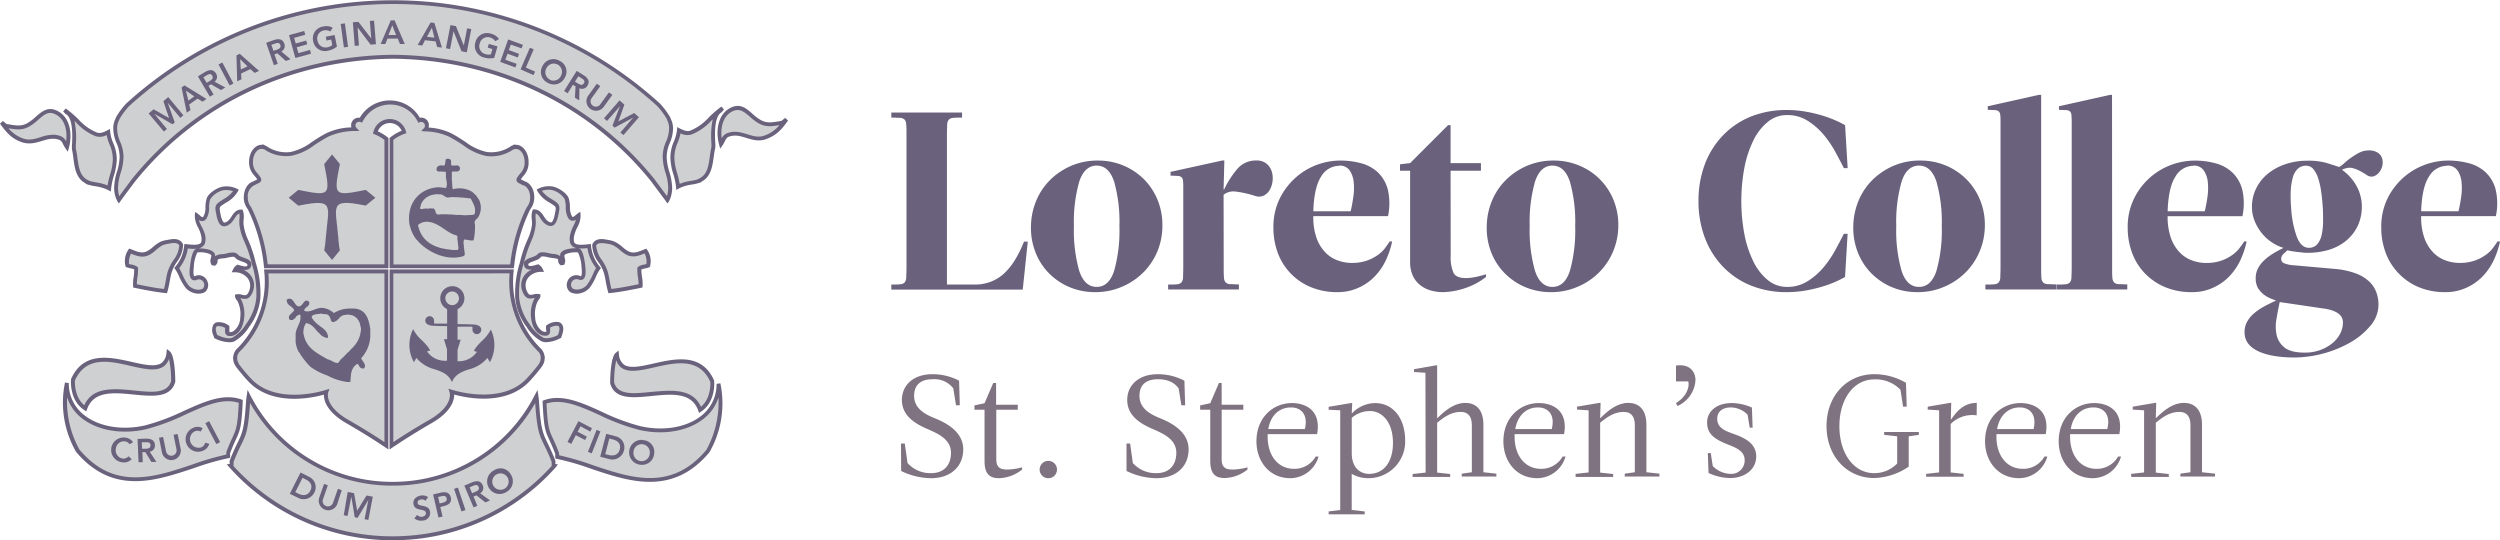 <svg xmlns="http://www.w3.org/2000/svg" viewBox="0 0 658.94 142.4"><defs><style>.cls-1{isolation:isolate;}.cls-2,.cls-6{fill:#6a627c;}.cls-3{fill:#4b384c;opacity:0.7;}.cls-4{fill:#cfd0d2;}.cls-4,.cls-6{fill-rule:evenodd;}.cls-5{mix-blend-mode:multiply;}</style></defs><title>Loreto Logo</title><g class="cls-1"><g id="Layer_2" data-name="Layer 2"><g id="Layer_1-2" data-name="Layer 1"><path class="cls-2" d="M253.58,29.66V31c-1,0-1.79,0-2.33.07a1.71,1.71,0,0,0-1.16.47,2.11,2.11,0,0,0-.44,1.29c0,.61-.06,1.44-.06,2.5V75h7.33a11.43,11.43,0,0,0,4.46-.84,11,11,0,0,0,3.53-2.33,17.36,17.36,0,0,0,2.76-3.56,31.59,31.59,0,0,0,2.23-4.59h1l-1.33,12.65H234.93V75c1,0,1.74,0,2.3-.07a1.75,1.75,0,0,0,1.2-.47,2.09,2.09,0,0,0,.43-1.29c0-.6.07-1.44.07-2.5V35.32c0-1.06,0-1.89-.07-2.5a2.11,2.11,0,0,0-.43-1.29,1.8,1.8,0,0,0-1.2-.47c-.56,0-1.32-.07-2.3-.07V29.66Z"/><path class="cls-2" d="M271.74,59.64a18.08,18.08,0,0,1,1.4-6.77,16.77,16.77,0,0,1,3.7-5.49,18,18,0,0,1,5.56-3.7,17.45,17.45,0,0,1,6.93-1.36,17.22,17.22,0,0,1,6.89,1.36,16.92,16.92,0,0,1,5.43,3.7,16.65,16.65,0,0,1,3.53,5.49,17.38,17.38,0,0,1,1.2,6.77A17.67,17.67,0,0,1,305,66.4a17.22,17.22,0,0,1-3.73,5.49,17.67,17.67,0,0,1-5.57,3.7A17.44,17.44,0,0,1,288.73,77a17.14,17.14,0,0,1-6.93-1.36,16.69,16.69,0,0,1-5.4-3.7,16.14,16.14,0,0,1-3.49-5.49A17.5,17.5,0,0,1,271.74,59.64Zm11.32,0a39,39,0,0,0,1.4,11.75c.94,2.83,2.47,4.23,4.6,4.23s3.66-1.4,4.6-4.23a39,39,0,0,0,1.39-11.75,39.1,39.1,0,0,0-1.39-11.76q-1.41-4.23-4.6-4.23t-4.6,4.23A39,39,0,0,0,283.06,59.64Z"/><path class="cls-2" d="M322.54,70.63c0,1.06,0,1.9.07,2.5a2,2,0,0,0,.43,1.29,1.67,1.67,0,0,0,1.17.47c.53,0,1.3.07,2.33.07v1.33H307.89V75c1,0,1.74,0,2.29-.07a1.71,1.71,0,0,0,1.2-.47,2.09,2.09,0,0,0,.44-1.29c0-.6.06-1.44.06-2.5v-21c0-.84,0-1.48-.06-1.93a1.58,1.58,0,0,0-.37-1,1.53,1.53,0,0,0-1-.37c-.44,0-1.09-.07-1.93-.07v-1l13.66-3h.53l-.2,7.66h.13a24.22,24.22,0,0,1,3.63-5.6,6.38,6.38,0,0,1,4.9-2.06,4.07,4.07,0,0,1,2.6.79,4.4,4.4,0,0,1,1.4,2,5.92,5.92,0,0,1,.26,2.5,6,6,0,0,1-.7,2.36,3.81,3.81,0,0,1-1.56,1.57,3,3,0,0,1-2.33.13,27.23,27.23,0,0,0-5.17-1.16,4.28,4.28,0,0,0-3.16.83Z"/><path class="cls-2" d="M352.62,77a17.92,17.92,0,0,1-7.29-1.39,15.6,15.6,0,0,1-8.6-9.13A19,19,0,0,1,335.64,60a16.88,16.88,0,0,1,1.6-7.53,17.94,17.94,0,0,1,4.12-5.53A17.76,17.76,0,0,1,347,43.48a17.94,17.94,0,0,1,6.26-1.16,20.74,20.74,0,0,1,5.46.7,10.31,10.31,0,0,1,4.43,2.39,9.61,9.61,0,0,1,2.63,4.5,16.17,16.17,0,0,1,.07,7.06H346.16A16.45,16.45,0,0,0,347,62.7a10.55,10.55,0,0,0,2.3,3.8,8.54,8.54,0,0,0,3.26,2.13,10.82,10.82,0,0,0,3.69.67,11.88,11.88,0,0,0,3.9-.57,11.15,11.15,0,0,0,2.83-1.4,8.71,8.71,0,0,0,2-1.83c.51-.67.94-1.29,1.3-1.86h.66a22.66,22.66,0,0,1-1.63,4.89,15.83,15.83,0,0,1-2.9,4.26,13.53,13.53,0,0,1-4.23,3A12.93,12.93,0,0,1,352.62,77Zm.34-33.3a5.56,5.56,0,0,0-4.74,2.83q-1.86,2.84-2.06,9.16H356c.27-1.11.5-2.36.7-3.76a15.41,15.41,0,0,0,.1-3.93,6.56,6.56,0,0,0-1.06-3.07A3.11,3.11,0,0,0,353,43.65Z"/><path class="cls-2" d="M382.37,67.3a10.42,10.42,0,0,0,.74,4.62c.48.92,1.57,1.37,3.26,1.37a12.83,12.83,0,0,0,2.3-.23,27,27,0,0,0,3-.77V73A18,18,0,0,1,386,76a19,19,0,0,1-5.67,1,11.47,11.47,0,0,1-3.29-.46,7.87,7.87,0,0,1-2.77-1.44,6.78,6.78,0,0,1-1.9-2.46,8.64,8.64,0,0,1-.7-3.63V45h-2.66V43.31l2.66-.32,10-10h.67V43h8v2h-8Z"/><path class="cls-2" d="M391.87,59.64a18.08,18.08,0,0,1,1.4-6.77,16.77,16.77,0,0,1,3.7-5.49,18,18,0,0,1,5.56-3.7,17.45,17.45,0,0,1,6.93-1.36,17.22,17.22,0,0,1,6.89,1.36,16.43,16.43,0,0,1,9,9.19,17.38,17.38,0,0,1,1.2,6.77,17.86,17.86,0,0,1-1.43,6.76,17.22,17.22,0,0,1-3.73,5.49,17.67,17.67,0,0,1-5.57,3.7A17.44,17.44,0,0,1,408.86,77a17.14,17.14,0,0,1-6.93-1.36,16.69,16.69,0,0,1-5.4-3.7A16.14,16.14,0,0,1,393,66.4,17.69,17.69,0,0,1,391.87,59.64Zm11.32,0a39,39,0,0,0,1.4,11.75c.94,2.83,2.47,4.23,4.6,4.23s3.66-1.4,4.6-4.23a39,39,0,0,0,1.39-11.75,39.1,39.1,0,0,0-1.39-11.76q-1.41-4.23-4.6-4.23t-4.6,4.23A39,39,0,0,0,403.19,59.64Z"/><path class="cls-2" d="M471,75.62a9.94,9.94,0,0,0,5.33-1.43,17.83,17.83,0,0,0,4.17-3.56,27.37,27.37,0,0,0,3.16-4.57c.88-1.62,1.66-3.09,2.33-4.43h1L486.31,73a24,24,0,0,1-2.6,1.3,30.77,30.77,0,0,1-3.59,1.3,37.85,37.85,0,0,1-4.33,1A29.15,29.15,0,0,1,471,77a24.89,24.89,0,0,1-9.56-1.76,21.16,21.16,0,0,1-7.36-5,22.26,22.26,0,0,1-4.73-7.6A27.06,27.06,0,0,1,447.68,53a27.14,27.14,0,0,1,1.66-9.66,22.31,22.31,0,0,1,4.73-7.59,21.16,21.16,0,0,1,7.36-5A24.89,24.89,0,0,1,471,29a28.1,28.1,0,0,1,4.8.4,37.9,37.9,0,0,1,4.33,1,30.77,30.77,0,0,1,3.59,1.3,24,24,0,0,1,2.6,1.3L487,44.32h-1q-1-2-2.33-4.43a27,27,0,0,0-3.16-4.57,18.07,18.07,0,0,0-4.17-3.56A9.94,9.94,0,0,0,471,30.33a7.78,7.78,0,0,0-5,1.76,14.35,14.35,0,0,0-3.8,4.83,28.43,28.43,0,0,0-2.4,7.2,47.65,47.65,0,0,0,0,17.71,28.16,28.16,0,0,0,2.4,7.2,14.35,14.35,0,0,0,3.8,4.83A7.84,7.84,0,0,0,471,75.62Z"/><path class="cls-2" d="M488.48,59.64a18.28,18.28,0,0,1,1.4-6.77,16.77,16.77,0,0,1,3.7-5.49,18,18,0,0,1,5.56-3.7,17.45,17.45,0,0,1,6.93-1.36A17.19,17.19,0,0,1,513,43.68a16.92,16.92,0,0,1,5.43,3.7,16.65,16.65,0,0,1,3.53,5.49,17.2,17.2,0,0,1,1.2,6.77,17.67,17.67,0,0,1-1.43,6.76A17.22,17.22,0,0,1,518,71.89a17.73,17.73,0,0,1-5.56,3.7A17.45,17.45,0,0,1,505.47,77a17.17,17.17,0,0,1-6.93-1.36,16.65,16.65,0,0,1-5.39-3.7,16.17,16.17,0,0,1-3.5-5.49A17.69,17.69,0,0,1,488.48,59.64Zm11.33,0a38.66,38.66,0,0,0,1.4,11.75c.93,2.83,2.46,4.23,4.59,4.23s3.67-1.4,4.6-4.23a39,39,0,0,0,1.4-11.75,39,39,0,0,0-1.4-11.76q-1.39-4.23-4.6-4.23t-4.59,4.23A38.73,38.73,0,0,0,499.81,59.64Z"/><path class="cls-2" d="M538,70.63c0,1.06,0,1.9.07,2.5a2,2,0,0,0,.43,1.29,1.66,1.66,0,0,0,1.16.47c.54,0,1.31.07,2.34.07v1.33H523.3V75c1,0,1.74,0,2.29-.07a1.71,1.71,0,0,0,1.2-.47,2.15,2.15,0,0,0,.44-1.29c0-.6.06-1.44.06-2.5V32.33c0-.85,0-1.49-.06-1.94a1.58,1.58,0,0,0-.37-1,1.61,1.61,0,0,0-1-.37c-.44,0-1.08-.06-1.93-.06V28l13.46-3H538Z"/><path class="cls-2" d="M556.71,70.63c0,1.06,0,1.9.06,2.5a2.09,2.09,0,0,0,.44,1.29,1.66,1.66,0,0,0,1.16.47c.53,0,1.31.07,2.33.07v1.33H542.05V75c1,0,1.74,0,2.3-.07a1.73,1.73,0,0,0,1.2-.47,2.09,2.09,0,0,0,.43-1.29c0-.6.07-1.44.07-2.5V32.33a19.06,19.06,0,0,0-.07-1.94,1.52,1.52,0,0,0-.36-1,1.61,1.61,0,0,0-1-.37c-.44,0-1.09-.06-1.93-.06V28l13.46-3h.53Z"/><path class="cls-2" d="M577.8,77a17.94,17.94,0,0,1-7.3-1.39,16,16,0,0,1-5.33-3.74,15.52,15.52,0,0,1-3.26-5.39,19,19,0,0,1-1.1-6.46,16.88,16.88,0,0,1,1.6-7.53,17.69,17.69,0,0,1,9.79-9,18,18,0,0,1,6.26-1.16,20.74,20.74,0,0,1,5.46.7,10.25,10.25,0,0,1,4.43,2.39,9.62,9.62,0,0,1,2.64,4.5,16.19,16.19,0,0,1,.06,7.06H571.34a16.47,16.47,0,0,0,.86,5.73,10.69,10.69,0,0,0,2.3,3.8,8.54,8.54,0,0,0,3.26,2.13,10.83,10.83,0,0,0,3.7.67,11.88,11.88,0,0,0,3.9-.57,11.32,11.32,0,0,0,2.83-1.4,8.65,8.65,0,0,0,2-1.83c.51-.67,1-1.29,1.3-1.86h.67a23.22,23.22,0,0,1-1.63,4.89,16.06,16.06,0,0,1-2.9,4.26,13.65,13.65,0,0,1-4.23,3A13,13,0,0,1,577.8,77Zm.33-33.3a5.53,5.53,0,0,0-4.73,2.83q-1.86,2.84-2.06,9.16h9.78c.27-1.11.51-2.36.71-3.76a16.38,16.38,0,0,0,.1-3.93,6.68,6.68,0,0,0-1.07-3.07A3.11,3.11,0,0,0,578.13,43.65Z"/><path class="cls-2" d="M617.34,44.78a13,13,0,0,1,4.06,4.76,11.5,11.5,0,0,1,1.13,4.77,12.11,12.11,0,0,1-1.06,5.16,11.29,11.29,0,0,1-3,3.9A13.27,13.27,0,0,1,614,65.8a19.13,19.13,0,0,1-5.76.83c-.36,0-.78,0-1.27-.06l-1.53-.17L604,66.2a6.72,6.72,0,0,1-1.07-.24c-.36.31-.72.66-1.1,1a1.81,1.81,0,0,0-.56,1.29,1.19,1.19,0,0,0,.7,1.11,8.24,8.24,0,0,0,2.63.56l11.25,1a20.48,20.48,0,0,1,5.13,1.16,10.4,10.4,0,0,1,3.43,2.07,7.54,7.54,0,0,1,1.9,2.8,9.1,9.1,0,0,1,.6,3.29,8.61,8.61,0,0,1-2.13,5.63,19.62,19.62,0,0,1-5.36,4.43,30.67,30.67,0,0,1-14.49,3.93q-6.27,0-9.79-1.69c-2.36-1.14-3.53-2.79-3.53-5a5.64,5.64,0,0,1,.63-2.66,7.73,7.73,0,0,1,1.77-2.2,14.71,14.71,0,0,1,2.63-1.83c1-.56,2.1-1.1,3.29-1.63-.4-.14-.89-.32-1.5-.57a7.33,7.33,0,0,1-1.72-1A6.29,6.29,0,0,1,595.19,76a5.17,5.17,0,0,1-.64-2.67,5.57,5.57,0,0,1,.57-2.53,7.89,7.89,0,0,1,1.57-2.1,14.19,14.19,0,0,1,2.33-1.8,30.79,30.79,0,0,1,2.86-1.56,11.35,11.35,0,0,1-3.13-1.5,11.76,11.76,0,0,1-2.66-2.46,12.48,12.48,0,0,1-1.83-3.17,9.58,9.58,0,0,1-.7-3.66,10.92,10.92,0,0,1,1.13-4.93,11.51,11.51,0,0,1,3.1-3.86,14.4,14.4,0,0,1,4.63-2.5,17.93,17.93,0,0,1,5.79-.9,17.68,17.68,0,0,1,4.8.53c1.2.36,2.37.73,3.53,1.13a6.51,6.51,0,0,0,1.33-1c.54-.47,1.13-1,1.8-1.43a16,16,0,0,1,2.16-1.34,5.27,5.27,0,0,1,2.44-.6,4.2,4.2,0,0,1,2.53.64,2.78,2.78,0,0,1,1.1,1.56,3.84,3.84,0,0,1,0,1.93,4.08,4.08,0,0,1-.86,1.7,3.13,3.13,0,0,1-1.43,1,2,2,0,0,1-1.77-.34,20.74,20.74,0,0,0-2.26-1.3,7.77,7.77,0,0,0-1.64-.56,3.16,3.16,0,0,0-1.3,0,7.91,7.91,0,0,0-1.26.4ZM600.88,79.62c-.31,1.42-.6,2.91-.86,4.46a10.84,10.84,0,0,0,.06,4.3,5.8,5.8,0,0,0,2.13,3.27c1.12.86,2.89,1.29,5.34,1.29a11.62,11.62,0,0,0,3.86-.63,11,11,0,0,0,3.16-1.7,8.06,8.06,0,0,0,2.17-2.53,6.48,6.48,0,0,0,.8-3.13,2.65,2.65,0,0,0-.43-1.5,3.67,3.67,0,0,0-1.17-1.07,7.55,7.55,0,0,0-1.7-.7,14,14,0,0,0-2-.39Zm3-25a27,27,0,0,0,1.47,7.69c.75,2,1.82,3,3.19,3a2.78,2.78,0,0,0,2.2-.9A5.52,5.52,0,0,0,611.91,62a16.44,16.44,0,0,0,.4-3.5c0-1.31,0-2.67-.1-4.1s-.23-2.78-.44-4.09a19.37,19.37,0,0,0-.79-3.43,7,7,0,0,0-1.27-2.34,2.38,2.38,0,0,0-1.83-.86,3.16,3.16,0,0,0-2.27.83,5.09,5.09,0,0,0-1.29,2.33,15.6,15.6,0,0,0-.54,3.5A33.81,33.81,0,0,0,603.88,54.64Z"/><path class="cls-2" d="M644.62,77a17.92,17.92,0,0,1-7.29-1.39A15.85,15.85,0,0,1,632,71.82a15.52,15.52,0,0,1-3.26-5.39,18.78,18.78,0,0,1-1.1-6.46,17,17,0,0,1,1.59-7.53,18,18,0,0,1,4.13-5.53A17.76,17.76,0,0,1,639,43.48a18,18,0,0,1,6.26-1.16,20.74,20.74,0,0,1,5.46.7,10.31,10.31,0,0,1,4.43,2.39,9.61,9.61,0,0,1,2.63,4.5,16,16,0,0,1,.07,7.06H638.16A16.45,16.45,0,0,0,639,62.7a10.69,10.69,0,0,0,2.3,3.8,8.46,8.46,0,0,0,3.26,2.13,10.83,10.83,0,0,0,3.7.67,11.86,11.86,0,0,0,3.89-.57,11.15,11.15,0,0,0,2.83-1.4,8.71,8.71,0,0,0,2-1.83c.51-.67.94-1.29,1.3-1.86h.66a22.13,22.13,0,0,1-1.63,4.89,15.83,15.83,0,0,1-2.9,4.26,13.61,13.61,0,0,1-4.22,3A13,13,0,0,1,644.62,77Zm.34-33.3a5.52,5.52,0,0,0-4.73,2.83c-1.25,1.89-1.93,4.94-2.07,9.16H648c.27-1.11.5-2.36.7-3.76a15.41,15.41,0,0,0,.1-3.93,6.56,6.56,0,0,0-1.06-3.07A3.11,3.11,0,0,0,645,43.65Z"/><path class="cls-3" d="M237.48,116.9h1l.72,5.14a8.07,8.07,0,0,0,6.25,2.67c3.46,0,5.21-2.25,5.21-5.37,0-3.5-3.31-5-6.16-6.24-3.85-1.64-6.78-3.81-6.78-7.7,0-3.72,2.85-6.77,8.07-6.77a15,15,0,0,1,7,1.71l.19,6.48h-1l-.72-4.46a6.24,6.24,0,0,0-5.44-2.4c-3.2,0-4.88,1.52-4.88,4.38,0,3.24,2.71,4.8,5.45,5.9,3.81,1.52,7.5,4,7.5,8.19,0,4.56-3.35,7.61-8.45,7.61a18.41,18.41,0,0,1-7.92-1.9Z"/><path class="cls-3" d="M262.6,121.09c0,2.48,1.52,2.67,3,2.67a16.26,16.26,0,0,0,3.8-.58v.58a10.11,10.11,0,0,1-6.09,2.28c-2.66,0-3.81-1.33-3.81-4.57V108h-2.66v-1.14l2.66-.58,2.29-5.33h.76v5.72h5.71V108H262.6Z"/><path class="cls-3" d="M276.3,121.47a2.29,2.29,0,1,1-2.28,2.29A2.3,2.3,0,0,1,276.3,121.47Z"/><path class="cls-3" d="M296.92,116.9h.95l.72,5.14a8.06,8.06,0,0,0,6.25,2.67c3.46,0,5.21-2.25,5.21-5.37,0-3.5-3.31-5-6.17-6.24-3.84-1.64-6.77-3.81-6.77-7.7,0-3.72,2.85-6.77,8.07-6.77a15,15,0,0,1,7,1.71l.2,6.48h-1l-.72-4.46c-1.18-1.6-2.93-2.4-5.45-2.4-3.19,0-4.87,1.52-4.87,4.38,0,3.24,2.7,4.8,5.45,5.9,3.8,1.52,7.5,4,7.5,8.19,0,4.56-3.35,7.61-8.45,7.61a18.37,18.37,0,0,1-7.92-1.9Z"/><path class="cls-3" d="M322,121.09c0,2.48,1.52,2.67,3,2.67a16.26,16.26,0,0,0,3.81-.58v.58A10.11,10.11,0,0,1,322.8,126c-2.66,0-3.81-1.33-3.81-4.57V108h-2.66v-1.14l2.66-.58,2.29-5.33H322v5.72h5.71V108H322Z"/><path class="cls-3" d="M334.14,114.43c-.26,5.26,2.48,9.14,6.93,9.14a6.41,6.41,0,0,0,5.71-3.24h.76a7.8,7.8,0,0,1-7.42,5.71c-5.67,0-8.95-4.57-8.95-9.71,0-6.47,4.57-10.09,9.33-10.09,3.62,0,7.8,1.91,6.66,8.19Zm.15-1.33h9.64c.95-4-1.15-5.71-3.62-5.71C337,107.39,334.87,109.67,334.29,113.1Z"/><path class="cls-3" d="M356.37,108.91a8.67,8.67,0,0,1,6-2.67c5,0,8,4.19,8,9.9a9.67,9.67,0,0,1-9.71,9.9,8.7,8.7,0,0,1-4.38-1.14v9.52l3.43.38v.76H350.2v-.76l3.05-.38V108.15L350.2,108v-.77l5.9-1h.31l-.12,2.67Zm-.08,1.22v9.25c0,4.38,2.67,5.52,4.57,5.52,4.19,0,6.48-3.62,6.28-8.76-.19-5-2.89-7.8-6.08-7.8A7.37,7.37,0,0,0,356.29,110.13Z"/><path class="cls-3" d="M375.71,98.25l-3-.19V97.3l5.71-1h.38v13.89h.08c2.21-2.21,4.57-4,7.35-4,2.55,0,4.76,1.53,4.76,5.72v12.56l3.42.38v.76h-9.13v-.76l2.66-.38V112c0-2.1-.91-3.43-2.86-3.43s-3.65.64-6.28,2.85v13.14l3.43.38v.76h-9.9v-.76l3.43-.38Z"/><path class="cls-3" d="M399.23,114.43c-.27,5.26,2.48,9.14,6.93,9.14a6.42,6.42,0,0,0,5.71-3.24h.76a7.8,7.8,0,0,1-7.42,5.71c-5.67,0-8.95-4.57-8.95-9.71,0-6.47,4.57-10.09,9.33-10.09,3.61,0,7.8,1.91,6.66,8.19Zm.15-1.33H409c1-4-1.15-5.71-3.62-5.71C402.12,107.39,400,109.67,399.38,113.1Z"/><path class="cls-3" d="M415.29,124.9l3.43-.38V108.15l-3.05-.19v-.77l5.9-1h.31l-.12,4h.08c2.21-2.21,4.57-4,7.35-4,2.55,0,4.76,1.53,4.76,5.72v12.56l3.43.38v.76h-9.14v-.76l2.66-.38V112c0-2.1-.91-3.43-2.85-3.43s-3.66.64-6.29,2.85v13.14l3.43.38v.76h-9.9Z"/><path class="cls-3" d="M441.75,96.35c4.19-.58,5.14,2.28,5.14,3.8a7.94,7.94,0,0,1-4.76,6.86l-.38-.77c2.89-1.75,3.61-4.37,3.23-5.71h-3.23Z"/><path class="cls-3" d="M450.14,119.41h.77l.53,3.43a6.81,6.81,0,0,0,4.61,2.06,3.53,3.53,0,0,0,3.8-3.62c0-2.47-2.4-3.31-4.57-4.18-2.93-1.19-5.33-2.48-5.33-5.72,0-3,2.55-5.14,6.48-5.14a13.07,13.07,0,0,1,5.33,1.19l.19,5.29h-.76l-.58-3.43a6.26,6.26,0,0,0-4.37-1.9c-2.29,0-3.62,1.14-3.62,3,0,2.48,2.28,3.24,4.38,4,2.82,1,5.9,2.47,5.9,5.9,0,3.61-3.24,5.71-6.85,5.71a13.94,13.94,0,0,1-5.72-1.33Z"/><path class="cls-3" d="M484.82,112.34c0,7.23,3.84,12.37,9.14,12.37a8.31,8.31,0,0,0,6.09-2.55V115l-3.43-.38v-.76h9.14v.76l-2.67.38v8A17.05,17.05,0,0,1,494,126c-7.16,0-12.57-5.71-12.57-13.7S486.8,98.63,494,98.63a16.38,16.38,0,0,1,8.37,2.28l.19,6.28h-.95l-.69-4.45A9,9,0,0,0,494,100C488.66,100,484.82,105.1,484.82,112.34Z"/><path class="cls-3" d="M521,109.48a8,8,0,0,0-6.85,2.28v12.76l3.42.38v.76h-9.89v-.76l3.42-.38V108.15l-3-.19v-.77l5.9-1h.3l-.11,4.38h.07c1.45-2.09,3.32-4.38,6.78-4.38Z"/><path class="cls-3" d="M526.23,114.43c-.26,5.26,2.48,9.14,6.93,9.14a6.41,6.41,0,0,0,5.71-3.24h.76a7.8,7.8,0,0,1-7.42,5.71c-5.67,0-9-4.57-9-9.71,0-6.47,4.57-10.09,9.33-10.09,3.62,0,7.8,1.91,6.66,8.19Zm.15-1.33H536c.94-4-1.15-5.71-3.62-5.71C529.13,107.39,527,109.67,526.38,113.1Z"/><path class="cls-3" d="M545.64,114.43c-.26,5.26,2.48,9.14,6.93,9.14a6.41,6.41,0,0,0,5.71-3.24h.77a7.82,7.82,0,0,1-7.43,5.71c-5.67,0-9-4.57-9-9.71,0-6.47,4.57-10.09,9.33-10.09,3.62,0,7.81,1.91,6.66,8.19Zm.16-1.33h9.63c1-4-1.14-5.71-3.62-5.71C548.54,107.39,546.37,109.67,545.8,113.1Z"/><path class="cls-3" d="M561.71,124.9l3.42-.38V108.15l-3-.19v-.77l5.9-1h.3l-.11,4h.07c2.21-2.21,4.57-4,7.35-4,2.55,0,4.76,1.53,4.76,5.72v12.56l3.43.38v.76h-9.14v-.76l2.66-.38V112c0-2.1-.91-3.43-2.85-3.43s-3.65.64-6.28,2.85v13.14l3.42.38v.76h-9.89Z"/><path class="cls-4" d="M145.92,122.71c0-.17,0-1.09,0-1.09-3.06-7.79-3.7-5.26-4.43-16.72h0l-.07-.48a42.57,42.57,0,0,1-37.83,23.07h-.24a42.55,42.55,0,0,1-37.82-23.07l-.07.48h0c-.73,11.46-1.38,8.93-4.43,16.72,0,0,0,.92,0,1.09l-.25,0a56.82,56.82,0,0,0,42.58,19.13h.24a56.81,56.81,0,0,0,42.58-19.13Z"/><path class="cls-2" d="M103.59,142.4h-.13a57.65,57.65,0,0,1-43.08-19.3l-.61-.7.76-.13v-.65l0-.19c.86-2.19,1.52-3.57,2.06-4.68,1.34-2.75,1.8-3.7,2.31-11.56l0,0,.36-2.43.74,1.44A41.92,41.92,0,0,0,102.92,127h1a41.92,41.92,0,0,0,37-22.78l.75-1.44.35,2.41,0,0c.51,7.88,1,8.83,2.3,11.58.54,1.11,1.21,2.49,2.07,4.68l0,.19v.65l.65.13-.51.7A57.54,57.54,0,0,1,103.59,142.4ZM61.53,122.82a56.53,56.53,0,0,0,41.82,18.54h.14a56.57,56.57,0,0,0,41.92-18.54v0c0-.16,0-.69,0-1.06-.82-2.1-1.47-3.44-2-4.51-1.31-2.7-1.84-3.8-2.35-11A43,43,0,0,1,103.59,128h-.52a43,43,0,0,1-37.16-21.78c-.5,7.2-1,8.3-2.34,11-.52,1.07-1.17,2.41-2,4.51,0,.37,0,.9,0,1.07Z"/><path class="cls-4" d="M146.87,119.57c-2.36-6.33-2.91-4.3-3.34-13.56,7.22-2.62,15.2,4.45,24.91,6.78,9.87,2.35,20.87-1.65,20.92-11.62a25.69,25.69,0,0,1-2.8,17.76c-12.38,14.8-27.52,3.75-39.69,1.52C146.85,120.31,146.87,119.57,146.87,119.57Z"/><path class="cls-2" d="M171.27,127c-5.23,0-10.49-1.77-15.42-3.43a68,68,0,0,0-9.07-2.62l-.38-.07-.05-.37c0-.12,0-.63,0-.86-.63-1.69-1.13-2.77-1.53-3.64-1.08-2.33-1.49-3.21-1.8-10l0-.39.36-.13c4.74-1.71,9.8.56,15.15,3a55.9,55.9,0,0,0,10.07,3.79c6.06,1.45,12.26.44,16.17-2.63a10.49,10.49,0,0,0,4.1-8.48l1-.14A25.91,25.91,0,0,1,187,119.19C182.07,125.1,176.69,127,171.27,127Zm-23.89-7a72.87,72.87,0,0,1,8.8,2.58c10.22,3.44,20.78,7,30-4a26,26,0,0,0,3.19-13.81,11.47,11.47,0,0,1-4,5.67c-4.16,3.27-10.7,4.35-17.07,2.83a56.74,56.74,0,0,1-10.25-3.85c-5.23-2.35-9.77-4.4-14-3.06.3,6.21.66,7,1.68,9.2.42.9.94,2,1.6,3.81l0,.09v.1S147.38,119.8,147.38,120Z"/><path class="cls-4" d="M193.31,28.66c2.86-1.08,4.34,2.05,7,3.47,2,1,3.55.57,5.86.23l1.09-.89c-1.6,2.21-2.83,3.69-5.43,4.67-3.65,1.37-6.33-2-10-.58-1,.39-1.21,1.49-1.83,2.38C189.09,34.32,189.82,30,193.31,28.66Z"/><path class="cls-2" d="M189.82,39.17l-.29-1.09c-1-3.76-.27-8.46,3.59-9.91,2.2-.83,3.7.5,5.15,1.77a12.15,12.15,0,0,0,2.3,1.73c1.51.82,2.8.61,4.57.33l.82-.13,1-.8.75.71c-1.63,2.25-2.91,3.8-5.67,4.85-2,.75-3.68.22-5.32-.28s-3-.93-4.65-.3c-.5.18-.73.6-1.06,1.26a8.48,8.48,0,0,1-.52.93ZM194.45,29a2.89,2.89,0,0,0-1,.18h0c-2.82,1.07-3.61,4.29-3.22,7.29a2.67,2.67,0,0,1,1.42-1.36c2-.75,3.68-.22,5.32.28s3,.93,4.64.3A8.75,8.75,0,0,0,205.42,33h-.11c-1.83.3-3.41.55-5.23-.43a13.54,13.54,0,0,1-2.5-1.86C196.39,29.67,195.5,29,194.45,29Z"/><path class="cls-4" d="M182.13,35a3.9,3.9,0,0,1-3.17-.6c-.29,2.82-1.73,3.94-1.73,7.19,0,2.73,1.26,5.05,1.49,7.7a10.52,10.52,0,0,1,1.06-.47c1.82-.69,3.13-.53,4.95-1.21a5.13,5.13,0,0,1-.66.13C187.7,46.41,187.24,42,188,39c.22-.9-.94-8.14,1.89-9.77a7,7,0,0,1,.58-.68C186.94,31.05,185.83,33.56,182.13,35Z"/><path class="cls-2" d="M178.26,50.07l-.06-.77a18.69,18.69,0,0,0-.71-3.35,16,16,0,0,1-.79-4.4,10.75,10.75,0,0,1,.93-4.28,10.84,10.84,0,0,0,.81-3l.08-.78.68.37c1.22.65,2.06.83,2.75.57h0a13.29,13.29,0,0,0,4.8-3.4,27.57,27.57,0,0,1,3.41-2.95l.67.79a7.56,7.56,0,0,0-.54.63l-.15.14c-1.9,1.09-1.72,5.62-1.63,7.8a7.89,7.89,0,0,1,0,1.64,22,22,0,0,0-.39,2.26c-.35,2.49-.73,5.29-3.24,6.55l0,.12a13.28,13.28,0,0,1-2.56.64,11.5,11.5,0,0,0-2.39.58c-.36.14-.69.29-1,.45Zm1.11-14.92a12.82,12.82,0,0,1-.77,2.49,9.76,9.76,0,0,0-.85,3.91,15.33,15.33,0,0,0,.74,4.12,24.35,24.35,0,0,1,.66,2.8l.44-.18a12.83,12.83,0,0,1,2.58-.63,14.25,14.25,0,0,0,1.74-.37l0-.08c2.48-.88,2.82-3.35,3.19-6,.11-.8.22-1.63.4-2.38a10,10,0,0,0,0-1.34,21,21,0,0,1,.37-6.06l-.36.35a14.19,14.19,0,0,1-5.16,3.64A3.87,3.87,0,0,1,179.37,35.15Z"/><path class="cls-4" d="M14.38,29.47c-2.86-1.08-4.34,2.05-7,3.47-1.95,1.06-3.55.57-5.86.24L.42,32.29C2,34.5,3.25,36,5.85,37c3.65,1.37,6.33-2,10-.59,1.05.39,1.22,1.5,1.83,2.39C18.6,35.13,17.87,30.78,14.38,29.47Z"/><path class="cls-2" d="M17.87,40l-.64-.93a7.9,7.9,0,0,1-.53-.93c-.33-.66-.56-1.08-1.06-1.27-1.66-.62-3.11-.17-4.65.3s-3.33,1-5.32.28c-2.76-1-4-2.59-5.67-4.84l.75-.72,1,.8.82.13c1.78.29,3.06.49,4.57-.32a12.59,12.59,0,0,0,2.3-1.73c1.45-1.28,3-2.6,5.15-1.77,3.86,1.45,4.57,6.15,3.59,9.9ZM14,35.51a5.68,5.68,0,0,1,2,.38,2.67,2.67,0,0,1,1.42,1.36c.4-3-.4-6.23-3.22-7.29h0c-1.53-.58-2.55.23-4.09,1.58a12.7,12.7,0,0,1-2.5,1.86c-1.82,1-3.4.73-5.23.44l-.11,0A8.77,8.77,0,0,0,6,36.47c1.65.62,3.11.17,4.65-.3A10.75,10.75,0,0,1,14,35.51Z"/><path class="cls-4" d="M25.36,35.37a3.94,3.94,0,0,0,3.17-.6c.29,2.82,1.73,3.94,1.73,7.19,0,2.73-1.26,5-1.49,7.7a9.4,9.4,0,0,0-1.06-.47c-1.82-.69-3.13-.53-4.95-1.21a5.13,5.13,0,0,0,.66.13c-3.64-1.29-3.17-5.66-3.92-8.71-.23-.9.94-8.14-1.89-9.77A6,6,0,0,0,17,29C20.55,31.45,21.66,34,25.36,35.37Z"/><path class="cls-2" d="M29.22,50.48l-.69-.36a7.86,7.86,0,0,0-1-.44,11.48,11.48,0,0,0-2.38-.59,12.74,12.74,0,0,1-2.57-.63l0-.13c-2.5-1.26-2.89-4-3.23-6.54A22.73,22.73,0,0,0,19,39.52a7.17,7.17,0,0,1,0-1.64c.09-2.17.27-6.7-1.63-7.8L17.2,30a6.36,6.36,0,0,0-.55-.63l.67-.79a28.62,28.62,0,0,1,3.42,2.94,13.11,13.11,0,0,0,4.8,3.41h0c.68.26,1.53.08,2.74-.57l.69-.37.08.77a10.31,10.31,0,0,0,.81,3A10.85,10.85,0,0,1,30.78,42,16.34,16.34,0,0,1,30,46.35a18.2,18.2,0,0,0-.71,3.35ZM23.57,47.7a17,17,0,0,0,1.74.37,12.67,12.67,0,0,1,2.58.63l.45.18a22.42,22.42,0,0,1,.66-2.8A15.33,15.33,0,0,0,29.74,42a9.54,9.54,0,0,0-.86-3.91,13.42,13.42,0,0,1-.77-2.5,3.8,3.8,0,0,1-2.94.3h0A14.17,14.17,0,0,1,20,32.22l-.36-.35A21.73,21.73,0,0,1,20,37.93a10.54,10.54,0,0,0,0,1.34,22.28,22.28,0,0,1,.41,2.38c.36,2.62.7,5.09,3.18,6Z"/><path class="cls-4" d="M162.6,93.4c-1.22,1-1.27,7.5-1.27,7.5C163.58,109.12,181,98,184.52,108c3.71-2.43,3.22-7.5,3.22-7.5C182,87.42,163.84,104.12,162.6,93.4Z"/><path class="cls-2" d="M184.25,108.84l-.22-.63c-1.73-4.91-7.12-4.36-12.33-3.83-4.76.48-9.69,1-10.87-3.34l0-.07v-.07c0-1.59.15-6.85,1.47-7.91l.73-.59.11.94a3.64,3.64,0,0,0,1.32,2.76c1.58,1.12,4.62.43,7.83-.29,5.66-1.28,12.7-2.88,15.95,4.52l0,.16c0,.22.47,5.41-3.45,8ZM176.53,103c3.51,0,6.7.81,8.22,4.22,2.63-2.17,2.51-6,2.48-6.55-2.92-6.52-9.2-5.1-14.73-3.85-3.6.82-6.7,1.52-8.67.13a4,4,0,0,1-1.41-2,28.81,28.81,0,0,0-.56,5.84c1,3.4,5,3,9.73,2.51C173.22,103.18,174.91,103,176.53,103Z"/><path class="cls-4" d="M60.13,119.37c2.35-6.33,2.91-4.3,3.33-13.56-7.22-2.62-15.2,4.45-24.91,6.77-9.87,2.36-20.87-1.64-20.92-11.61a25.69,25.69,0,0,0,2.8,17.76c12.38,14.79,27.52,3.75,39.69,1.51C60.14,120.11,60.13,119.37,60.13,119.37Z"/><path class="cls-2" d="M35.69,126.82c-5.4,0-10.75-1.9-15.66-7.75a26.06,26.06,0,0,1-2.9-18.24l1,.13a10.5,10.5,0,0,0,4.1,8.48c3.91,3.08,10.11,4.09,16.18,2.64a57.75,57.75,0,0,0,10.07-3.79c5.35-2.41,10.4-4.69,15.14-3l.36.13,0,.38c-.31,6.78-.71,7.65-1.79,10-.41.87-.91,2-1.54,3.65,0,.22,0,.74,0,.85l0,.38-.37.07a67.47,67.47,0,0,0-9.07,2.61C46.2,125,40.92,126.82,35.69,126.82Zm-18-22.23a26.11,26.11,0,0,0,3.24,13.89c9.14,10.9,19.7,7.35,29.92,3.9a74.61,74.61,0,0,1,8.8-2.57v-.53l0-.09c.66-1.79,1.18-2.91,1.6-3.82,1-2.21,1.39-3,1.68-9.19-4.23-1.34-8.77.7-14,3.06a58,58,0,0,1-10.25,3.85c-6.37,1.52-12.91.44-17.07-2.83A11.39,11.39,0,0,1,17.65,104.59Z"/><path class="cls-4" d="M44.39,93c1.23,1,1.27,7.5,1.27,7.5-2.25,8.23-19.64-2.92-23.19,7.14-3.7-2.43-3.22-7.5-3.22-7.5C25,87,43.16,103.72,44.39,93Z"/><path class="cls-2" d="M22.74,108.43l-.55-.36c-3.93-2.58-3.48-7.77-3.46-8l0-.16c3.26-7.39,10.3-5.8,16-4.52,3.22.73,6.25,1.41,7.84.29a3.67,3.67,0,0,0,1.31-2.76L44,92l.73.58c1.32,1.06,1.46,6.32,1.47,7.91v.07l0,.07C45,105,40.06,104.45,35.3,104c-5.22-.53-10.6-1.08-12.34,3.84Zm-3-8.17c0,.59-.14,4.39,2.48,6.55,2.23-5,8-4.4,13.16-3.88,4.7.48,8.75.89,9.73-2.51a29,29,0,0,0-.56-5.84,4,4,0,0,1-1.41,2c-2,1.39-5.07.69-8.67-.12C29,95.17,22.69,93.74,19.76,100.26Z"/><path class="cls-4" d="M70.17,71.55a25.32,25.32,0,0,1-7.61,21l0,.12A2.84,2.84,0,0,0,62,94.09l-.06.16,0,.15h0a2.9,2.9,0,0,0,.54,1.73l0,.12A48,48,0,0,0,65.7,100c7.06,7.72,20.29,3.27,20.29,3.27s-1.34,3.85,5.63,7.85c4.74,2.72,8.35,5.09,10.23,6.35V71.55Z"/><path class="cls-2" d="M102.37,118.47l-.81-.55c-2.17-1.46-5.69-3.74-10.2-6.33-5.33-3.06-6-6.1-6-7.57-3,.85-13.77,3.22-20.05-3.65a47.2,47.2,0,0,1-3.18-3.81l-.08-.15a3.56,3.56,0,0,1-.59-1.93l-.07-.24.1-.27a3.46,3.46,0,0,1,.55-1.53l.15-.25A24.87,24.87,0,0,0,69.65,71.6L69.6,71h32.77Zm-15.53-16-.35,1c0,.14-1.06,3.53,5.39,7.23,4,2.3,7.25,4.36,9.45,5.83V72.07H70.74A25.9,25.9,0,0,1,63,92.86l-.07.13a2.33,2.33,0,0,0-.41,1.15l0,.13v.13a2.5,2.5,0,0,0,.43,1.44L63,96a42.61,42.61,0,0,0,3.07,3.68c6.75,7.38,19.61,3.17,19.74,3.12Z"/><path class="cls-4" d="M138.11,48.29l-.74-.38c-.93-.46-1-.53.23-2a4.56,4.56,0,0,0,1.26-3.31c0-2.18-1.25-4-2.8-4a2.11,2.11,0,0,0-.61.1,0,0,0,0,1,0,0l-.16.09a2,2,0,0,0-.52.3,10,10,0,0,1-6.43,1.44c-3.66-.66-5.36-2.75-9.55-5a16.84,16.84,0,0,0-6.62-1.52,1.44,1.44,0,0,0,.44-1,1.49,1.49,0,0,0-1.49-1.48,1.44,1.44,0,0,0-.62.14,8.63,8.63,0,0,0-15.33,0,1.41,1.41,0,0,0-.54-.11A1.49,1.49,0,0,0,93.13,33a1.46,1.46,0,0,0,.41,1,17.7,17.7,0,0,0-7.28,1.55c-4.19,2.23-5.9,4.32-9.56,5a10,10,0,0,1-6.42-1.44,2.17,2.17,0,0,0-.53-.3l-.15-.09a0,0,0,0,0,0,0,2.17,2.17,0,0,0-.62-.1c-1.55,0-2.8,1.77-2.8,4a4.57,4.57,0,0,0,1.27,3.31c1.25,1.44,1.15,1.51.23,2l-.75.38c-1.22.35-2.13,1.87-2.13,3.68a4.49,4.49,0,0,0,1,2.9,44.71,44.71,0,0,1,4.33,15.31h31.76V36.62a11.43,11.43,0,0,0-2.93-1.7,3.91,3.91,0,0,1,7.57-.16,11.41,11.41,0,0,0-3.3,1.86V70.18H135a44.71,44.71,0,0,1,4.32-15.31,4.44,4.44,0,0,0,1-2.9C140.25,50.16,139.33,48.64,138.11,48.29Z"/><path class="cls-2" d="M135.41,70.7H102.67V36.37l.19-.15a11.77,11.77,0,0,1,3-1.76,3.39,3.39,0,0,0-6.27.16,12.32,12.32,0,0,1,2.62,1.6l.19.15V70.7H69.62l-.05-.47a44.84,44.84,0,0,0-4.24-15.07A5,5,0,0,1,64.26,52c0-2,1-3.75,2.51-4.18.19-.11.45-.24.67-.35l.37-.19a8,8,0,0,0-.77-1,5.07,5.07,0,0,1-1.39-3.65c0-2.57,1.64-4.64,3.55-4.46l0-.18.6.31a4.05,4.05,0,0,1,.74.42,9.13,9.13,0,0,0,6,1.35,14.4,14.4,0,0,0,5.63-2.63c1.06-.7,2.26-1.49,3.77-2.3a16.66,16.66,0,0,1,6.68-1.57,1.89,1.89,0,0,1-.08-.53,2,2,0,0,1,2.29-2,9.15,9.15,0,0,1,15.84,0,2,2,0,0,1,2.38,2,1.85,1.85,0,0,1-.09.58,16,16,0,0,1,6,1.52c1.51.81,2.71,1.6,3.77,2.3a14.4,14.4,0,0,0,5.63,2.63,9.21,9.21,0,0,0,6.09-1.39,2.4,2.4,0,0,1,.58-.32l.6-.34.07.16c1.9-.25,3.62,1.85,3.62,4.45A5,5,0,0,1,138,46.32a8.11,8.11,0,0,0-.72.93l.37.19.71.37c1.45.45,2.46,2.15,2.46,4.16a5.06,5.06,0,0,1-1.06,3.19,44.61,44.61,0,0,0-4.25,15.07Zm-31.7-1h30.77a45.35,45.35,0,0,1,4.32-15l.08-.11a3.94,3.94,0,0,0,.85-2.56c0-1.55-.74-2.88-1.76-3.18l-.1,0-.73-.37c-.48-.24-.89-.44-1-.9s.22-.94,1-1.88a4.06,4.06,0,0,0,1.14-3c0-2.08-1.28-3.82-2.73-3.35l-.12,0a2.64,2.64,0,0,0-.42.23,10.18,10.18,0,0,1-6.83,1.54,15.35,15.35,0,0,1-6-2.78,42.16,42.16,0,0,0-3.69-2.25,16,16,0,0,0-6.4-1.46L111,34.54l.81-.82a1,1,0,0,0-1.08-1.55l-.45.21-.23-.44a8.11,8.11,0,0,0-14.41,0l-.22.41L95,32.15a1,1,0,0,0-1.32.89,1,1,0,0,0,.27.66l.79.83-1.15,0a17,17,0,0,0-7.06,1.49,42.16,42.16,0,0,0-3.69,2.25,15.08,15.08,0,0,1-6,2.78A10.13,10.13,0,0,1,70,39.59a2.13,2.13,0,0,0-.47-.27l-.12,0c-1.45-.47-2.74,1.27-2.74,3.35a4,4,0,0,0,1.1,2.92c.84,1,1.18,1.43,1.08,1.93s-.5.66-1,.9c-.22.1-.47.23-.74.37A3.21,3.21,0,0,0,65.31,52a3.94,3.94,0,0,0,.85,2.56l.07.11a45.19,45.19,0,0,1,4.32,15h30.78V36.87a11.53,11.53,0,0,0-2.6-1.47l-.42-.17.11-.43a4.42,4.42,0,0,1,8.57-.18l.14.47-.46.16a11.14,11.14,0,0,0-3,1.62Z"/><path class="cls-4" d="M134.86,71.55a25.35,25.35,0,0,0,7.61,21l.05.12a2.83,2.83,0,0,1,.5,1.41l.07.16-.05.15h0a2.89,2.89,0,0,1-.53,1.73l0,.12a43.86,43.86,0,0,1-3.14,3.76c-7.06,7.72-20.29,3.27-20.29,3.27s1.34,3.85-5.63,7.85c-4.74,2.72-8.35,5.09-10.22,6.35V71.55Z"/><path class="cls-2" d="M102.67,118.47V71h32.76l-.05.57a24.9,24.9,0,0,0,7.45,20.59l.15.25a3.4,3.4,0,0,1,.56,1.53l.1.27-.08.24a3.44,3.44,0,0,1-.58,1.9l-.09.18a45.5,45.5,0,0,1-3.17,3.81c-6.29,6.87-17,4.49-20,3.65,0,1.47-.67,4.51-6,7.57-4.51,2.59-8,4.88-10.19,6.33Zm1-46.4v44.45c2.2-1.46,5.43-3.53,9.44-5.83,6.45-3.7,5.44-7.09,5.4-7.24l-.32-1,1,.32c.13,0,13,4.25,19.74-3.12A46.21,46.21,0,0,0,142,96l.09-.19a2.37,2.37,0,0,0,.43-1.42l0-.27a2.36,2.36,0,0,0-.4-1.15l-.07-.13a25.82,25.82,0,0,1-7.73-20.79Z"/><path class="cls-4" d="M170.12,66.16c-1.59.63-3,1.33-4.61.62-1.24-.54-2.34-2-3.8-2.63a10.12,10.12,0,0,0-1.86-.46c-1.28-.25-2.6-.36-3.24.85-.05,3,2.34,4.49,3.11,7.32.4,1.51.52,3,1,4.86,2.63-.27,5.51-.85,8.06-1.37.14-1.36-.43-3.23-.31-4.6.5-.45,1.57-.48,2.3-.76A4.85,4.85,0,0,0,170.12,66.16Z"/><path class="cls-2" d="M160.38,77.29l-.12-.42a27.44,27.44,0,0,1-.62-2.82c-.13-.71-.25-1.39-.43-2a10.51,10.51,0,0,0-1.46-2.92,7.87,7.87,0,0,1-1.66-4.55l.06-.23C157,62.61,159,63,160,63.18l.4.08a6.77,6.77,0,0,1,1.56.42,9.15,9.15,0,0,1,2.17,1.48,7.4,7.4,0,0,0,1.64,1.14c1.28.56,2.38.12,3.77-.45l.79-.32.24.29a5.37,5.37,0,0,1,.77,4.37l-.08.21-.21.08a8.52,8.52,0,0,1-1,.27,4.58,4.58,0,0,0-1,.28,13.29,13.29,0,0,0,.16,1.91,10.48,10.48,0,0,1,.16,2.46l-.05.38-.37.08c-2.4.49-5.39,1.1-8.1,1.38Zm-3.25-12.61a7.12,7.12,0,0,0,1.5,3.84,11.2,11.2,0,0,1,1.59,3.21c.19.7.31,1.4.45,2.14s.27,1.48.48,2.29c2.4-.28,5-.8,7.17-1.24a12.23,12.23,0,0,0-.17-1.84A11.57,11.57,0,0,1,168,70.7l0-.2.16-.14a3.5,3.5,0,0,1,1.61-.63c.21,0,.42-.09.61-.15a4.93,4.93,0,0,0-.47-2.78l0,0c-1.42.57-2.89,1.17-4.58.44a8,8,0,0,1-1.88-1.3,8.86,8.86,0,0,0-1.93-1.33,6.42,6.42,0,0,0-1.33-.35l-.42-.08C158.48,64,157.59,64,157.13,64.68Z"/><path class="cls-4" d="M157.8,70.65a10.61,10.61,0,0,1-2.47-5.77c-1.58.14-3.92.49-4.47-.87a4.1,4.1,0,0,1,0-2.17c.36-1.72,1.83-3.46,1.65-5.1-.59.4-1.42,1.62-2.2.55s-.36-3.4-.94-4.94c-.4-1.09-2.45-2.44-3.75-2.7a5.75,5.75,0,0,0-3.48.5c.76,1.55,2.27,2.31,3.72,3.28,1.05.7,1.32,1,1,2.38-.1.46-.16.92-.24,1.25-.14.54-.51,1.82-1.14,2s-1.48-.41-1.84-.78c-.89-.92-1.35-2.63-2.84-2.59-.41,1,0,2.32-.08,3.45a15.2,15.2,0,0,1-1.41,4.62,33,33,0,0,0-1.56,4.52c-.76,3.09-1.79,6.42-1.46,10.17a14.58,14.58,0,0,0,2.85,7.3A10.59,10.59,0,0,0,143,89.49c1.19.53,3.26-.14,4.52-.8.21-.77.82-2,.23-2.9s-2.65-.17-3.26.34c0,.79.26,1.59-.34,1.84a2.14,2.14,0,0,1-1.5-.26c-2.47-1.39-2.62-6.31-1.34-8.57.23-.42.62-.7.65-1.13-.9-.16-1.59.4-2.45.21s-1.32-1.43-1.46-2.31c-.43-2.59,1.62-4.67,4.51-4.75a2.09,2.09,0,0,0-.8-1c-1.17.34-2.87.92-3.05-.39-.16-1.12,1.61-1.29,2.87-1.93.36-.19.66-.72,1.14-.83a12,12,0,0,1,2.48.36c.8.13,1.93.14,2.27.65s0,1,.47,1.33l.37-.07c.35-.63-.21-1.45-.09-2.08s.9-.86,1.43-1a6.54,6.54,0,0,1,3-.16c.62.33,1,2.83,1.18,4.13.09.79.31,2.74-.45,3.07-.36.15-.87-.25-1.32-.23a2,2,0,0,0-1.27,3.51,3.26,3.26,0,0,0,2,.25,4.12,4.12,0,0,0,2.34-1.27C156.22,74.26,157.06,71.62,157.8,70.65Z"/><path class="cls-2" d="M144,90.2a3.18,3.18,0,0,1-1.26-.23,11,11,0,0,1-4-3.89,14.83,14.83,0,0,1-2.94-7.55A26.8,26.8,0,0,1,137,69.29l.28-1.11a32.36,32.36,0,0,1,1.58-4.59l.16-.38a13.11,13.11,0,0,0,1.21-4.07,8.5,8.5,0,0,0-.05-1.21,5.27,5.27,0,0,1,.16-2.41l.13-.32h.35c1.3,0,2,1,2.56,1.86a6.18,6.18,0,0,0,.66.9c.38.39,1,.74,1.31.64.12,0,.48-.4.79-1.66,0-.17.08-.37.12-.58s.07-.43.12-.65c.24-1.14.12-1.22-.8-1.84l-.71-.46a7.91,7.91,0,0,1-3.19-3l-.23-.46.45-.23a6.27,6.27,0,0,1,3.83-.55c1.47.29,3.66,1.74,4.14,3a8,8,0,0,1,.36,2.4,4.71,4.71,0,0,0,.51,2.41c.09.13.18.21.25.22s.55-.31.78-.52a4.35,4.35,0,0,1,.45-.37l.72-.5.09.87a6.29,6.29,0,0,1-.89,3.28,9.63,9.63,0,0,0-.76,2,3.86,3.86,0,0,0-.06,1.87c.36.89,2.21.71,3.56.57l.9-.08,0,.51a10.06,10.06,0,0,0,2.35,5.5l.26.32-.25.32a12.15,12.15,0,0,0-1,1.82,13.88,13.88,0,0,1-1.77,3.11,4.58,4.58,0,0,1-2.67,1.45,3.64,3.64,0,0,1-2.38-.34,2.37,2.37,0,0,1-.81-2.67A2.46,2.46,0,0,1,152,72.54a2.08,2.08,0,0,1,.8.17,1.5,1.5,0,0,0,.35.09s.37-.23.12-2.51a9.59,9.59,0,0,0-.93-3.75,6.76,6.76,0,0,0-2.58.22c-.67.17-1,.42-1,.59a1.91,1.91,0,0,0,.09.66,2.12,2.12,0,0,1-.06,1.58l-.12.22-.84.14-.17-.14a1.37,1.37,0,0,1-.54-1.13.77.77,0,0,0-.06-.33c-.13-.2-.93-.29-1.36-.34l-.55-.07c-.17,0-.4-.07-.65-.13a7.79,7.79,0,0,0-1.64-.24,1.22,1.22,0,0,0-.46.35,2.38,2.38,0,0,1-.56.43,10.62,10.62,0,0,1-1.21.5c-1,.36-1.42.57-1.38.9a.37.37,0,0,0,.15.29c.36.23,1.42-.08,2.06-.27l.39-.12.19.11a2.49,2.49,0,0,1,1,1.17l.37.73-.82,0a4.36,4.36,0,0,0-3.31,1.46,3.28,3.28,0,0,0-.7,2.68c.14.85.68,1.8,1.06,1.88a2.14,2.14,0,0,0,1-.09A3.19,3.19,0,0,1,142,77.5l.45.09,0,.45a1.87,1.87,0,0,1-.48,1,2.75,2.75,0,0,0-.23.33,7.67,7.67,0,0,0-.68,4.3,4.51,4.51,0,0,0,1.81,3.56,1.78,1.78,0,0,0,1.05.24c.11,0,.09-.36,0-.78,0-.18,0-.38,0-.57v-.25l.18-.15a4.39,4.39,0,0,1,2.91-.87,1.47,1.47,0,0,1,1.11.63c.64.91.26,2.06,0,2.9-.06.15-.1.3-.14.43l-.06.22-.2.1A8.72,8.72,0,0,1,144,90.2Zm-2.8-33.92a6.28,6.28,0,0,0,0,1.56,8.84,8.84,0,0,1,0,1.36A14.06,14.06,0,0,1,140,63.61l-.16.38a32.88,32.88,0,0,0-1.53,4.44L138,69.55a26,26,0,0,0-1.17,8.88,14.08,14.08,0,0,0,2.76,7A10.15,10.15,0,0,0,143.19,89c.87.38,2.56,0,3.87-.69l.09-.26c.21-.66.49-1.49.15-2a.58.58,0,0,0-.4-.19,3.48,3.48,0,0,0-1.9.49,1.94,1.94,0,0,1,0,.24c0,.62.12,1.48-.69,1.82a2.63,2.63,0,0,1-2-.29c-1.27-.72-2.1-2.27-2.33-4.36a8.67,8.67,0,0,1,.8-4.92,3.13,3.13,0,0,1,.2-.3l-.2,0a3.2,3.2,0,0,1-1.47.1c-1.06-.23-1.7-1.8-1.86-2.73a4.35,4.35,0,0,1,.93-3.52,5,5,0,0,1,1.87-1.37,2.17,2.17,0,0,1-1.53-.2,1.39,1.39,0,0,1-.61-1c-.17-1.22,1.07-1.66,2.06-2a9.58,9.58,0,0,0,1.09-.45,1.87,1.87,0,0,0,.3-.25,2,2,0,0,1,1-.61,5.87,5.87,0,0,1,2.09.23c.23,0,.44.1.59.12l.51.07a3.54,3.54,0,0,1,1.89.56,2.56,2.56,0,0,1,0-.39c.13-.65.77-1.14,1.81-1.4a10.48,10.48,0,0,1,2.63-.29,2.14,2.14,0,0,1-1.75-1.25,4.41,4.41,0,0,1,0-2.47,10.32,10.32,0,0,1,.84-2.22,12.38,12.38,0,0,0,.65-1.56,1.51,1.51,0,0,1-1,.27,1.39,1.39,0,0,1-1-.63,5.54,5.54,0,0,1-.7-3,6.92,6.92,0,0,0-.3-2.1,5.68,5.68,0,0,0-3.36-2.37,5.34,5.34,0,0,0-2.64.23,8.36,8.36,0,0,0,2.54,2.14l.73.47c1.16.77,1.59,1.26,1.24,2.92,0,.21-.08.42-.12.61s-.08.47-.13.65c-.35,1.41-.83,2.2-1.48,2.4-1.11.37-2.25-.78-2.38-.91a7.33,7.33,0,0,1-.78-1.05C142.07,56.91,141.72,56.43,141.23,56.28ZM152,73.58h0a1.43,1.43,0,0,0-1.4,1,1.35,1.35,0,0,0,.41,1.52,2.73,2.73,0,0,0,1.65.15,3.48,3.48,0,0,0,2-1.09,13.59,13.59,0,0,0,1.62-2.87,17,17,0,0,1,.83-1.66,11.13,11.13,0,0,1-2.28-5.24,11.58,11.58,0,0,1-2.36.07,2.55,2.55,0,0,1,.33.11c.83.44,1.25,2.71,1.46,4.54.18,1.63.21,3.18-.76,3.61a1.5,1.5,0,0,1-1.09-.08A1.64,1.64,0,0,0,152,73.58Z"/><path class="cls-4" d="M34.27,66.16c1.59.63,3,1.33,4.61.62,1.25-.54,2.34-2,3.81-2.63a9.81,9.81,0,0,1,1.85-.46c1.28-.25,2.6-.36,3.24.85,0,3-2.34,4.49-3.11,7.32-.4,1.51-.52,3-1,4.86-2.63-.27-5.51-.85-8.06-1.37-.14-1.36.43-3.23.31-4.6-.5-.45-1.57-.48-2.3-.76A4.85,4.85,0,0,1,34.27,66.16Z"/><path class="cls-2" d="M44,77.29l-.44-.05c-2.71-.28-5.7-.89-8.1-1.38l-.37-.08,0-.38a10,10,0,0,1,.15-2.46A12,12,0,0,0,35.37,71a4.42,4.42,0,0,0-1-.28,8.52,8.52,0,0,1-1-.27l-.21-.08-.08-.21a5.37,5.37,0,0,1,.77-4.37l.24-.29.79.32c1.39.57,2.49,1,3.77.45a7.4,7.4,0,0,0,1.64-1.14,9.29,9.29,0,0,1,2.16-1.48A7,7,0,0,1,44,63.26l.4-.08c1-.18,2.92-.57,3.8,1.12l.06.23a7.87,7.87,0,0,1-1.66,4.55A10.51,10.51,0,0,0,45.18,72c-.18.66-.3,1.34-.43,2.06a27.87,27.87,0,0,1-.62,2.81Zm-7.94-2.37c2.18.44,4.77,1,7.17,1.24.21-.8.35-1.56.48-2.29s.26-1.44.45-2.14a11.46,11.46,0,0,1,1.59-3.21,7.12,7.12,0,0,0,1.5-3.84c-.46-.73-1.35-.73-2.62-.48l-.41.08a6.7,6.7,0,0,0-1.34.35A9.31,9.31,0,0,0,41,66a8,8,0,0,1-1.88,1.3c-1.69.73-3.16.13-4.58-.44l0,0A4.93,4.93,0,0,0,34,69.58c.19.06.4.1.61.15a3.58,3.58,0,0,1,1.62.63l.15.14,0,.2a11.57,11.57,0,0,1-.16,2.38A13.69,13.69,0,0,0,36.07,74.92Z"/><path class="cls-4" d="M46.59,70.65a10.61,10.61,0,0,0,2.47-5.77c1.58.14,3.92.49,4.47-.87a4.2,4.2,0,0,0,0-2.17c-.37-1.72-1.83-3.46-1.66-5.1.59.4,1.43,1.62,2.21.55s.36-3.4.93-4.94c.41-1.09,2.45-2.44,3.75-2.7a5.75,5.75,0,0,1,3.48.5c-.76,1.55-2.27,2.31-3.72,3.28-1,.7-1.32,1-1,2.38.1.46.16.92.24,1.25.14.54.51,1.82,1.14,2s1.48-.41,1.84-.78c.89-.92,1.35-2.63,2.85-2.59.4,1,0,2.32.07,3.45A15.2,15.2,0,0,0,65,63.79a33,33,0,0,1,1.56,4.52c.77,3.09,1.79,6.42,1.46,10.17a14.48,14.48,0,0,1-2.85,7.3,10.51,10.51,0,0,1-3.79,3.71c-1.19.53-3.26-.14-4.52-.8-.21-.77-.82-2-.22-2.9s2.65-.17,3.25.34c0,.79-.26,1.59.34,1.84a2.16,2.16,0,0,0,1.51-.26c2.46-1.39,2.61-6.31,1.33-8.57-.23-.42-.62-.7-.64-1.13.89-.16,1.58.4,2.45.21s1.31-1.43,1.45-2.31c.43-2.59-1.62-4.67-4.51-4.75a2.09,2.09,0,0,1,.8-1c1.17.34,2.87.92,3.05-.39.16-1.12-1.61-1.29-2.87-1.93-.36-.19-.66-.72-1.14-.83a11.79,11.79,0,0,0-2.47.36c-.81.13-1.94.14-2.28.65s0,1-.47,1.33l-.37-.07c-.35-.63.21-1.45.09-2.08s-.89-.86-1.43-1a6.5,6.5,0,0,0-3-.16c-.63.33-1,2.83-1.19,4.13-.09.79-.31,2.74.45,3.07.36.15.87-.25,1.32-.23a2,2,0,0,1,1.27,3.51,3.26,3.26,0,0,1-2,.25,4.12,4.12,0,0,1-2.34-1.27C48.17,74.26,47.33,71.62,46.59,70.65Z"/><path class="cls-2" d="M60.36,90.2a8.72,8.72,0,0,1-3.71-1l-.2-.1-.06-.22c0-.13-.08-.27-.13-.43a3.24,3.24,0,0,1,0-2.91,1.5,1.5,0,0,1,1.12-.62,4.37,4.37,0,0,1,2.9.87l.18.15v.25c0,.19,0,.38,0,.57,0,.42,0,.74.05.78a1.78,1.78,0,0,0,1-.24,4.51,4.51,0,0,0,1.81-3.56,7.67,7.67,0,0,0-.68-4.3,1.94,1.94,0,0,0-.23-.33,1.8,1.8,0,0,1-.47-1l0-.45.45-.09a3.18,3.18,0,0,1,1.44.12,2.14,2.14,0,0,0,1,.09c.38-.08.92-1,1.06-1.88a3.28,3.28,0,0,0-.7-2.68,4.36,4.36,0,0,0-3.31-1.46l-.82,0,.37-.73a2.55,2.55,0,0,1,1-1.17l.19-.11.39.12c.64.19,1.7.5,2.06.27a.37.37,0,0,0,.15-.29c0-.33-.37-.54-1.38-.9a10.62,10.62,0,0,1-1.21-.5,2.14,2.14,0,0,1-.55-.43,1.24,1.24,0,0,0-.47-.35,7.26,7.26,0,0,0-1.64.24l-.64.13-.56.07c-.43,0-1.23.14-1.36.34a.88.88,0,0,0-.06.33,1.35,1.35,0,0,1-.53,1.13l-.18.14-.84-.15-.12-.21A2.12,2.12,0,0,1,55.59,68a1.91,1.91,0,0,0,.09-.66c0-.17-.38-.42-1-.59A6.35,6.35,0,0,0,52,66.55a9.59,9.59,0,0,0-.91,3.73c-.26,2.29.1,2.52.14,2.53l.32-.1a2,2,0,0,1,.8-.17,2.46,2.46,0,0,1,2.37,1.79A2.37,2.37,0,0,1,54,77a3.66,3.66,0,0,1-2.39.34,4.58,4.58,0,0,1-2.66-1.45,13.88,13.88,0,0,1-1.77-3.11,12.15,12.15,0,0,0-1-1.82l-.25-.32.26-.32a10,10,0,0,0,2.35-5.49l.05-.52.9.08c1.35.14,3.2.32,3.56-.57A3.86,3.86,0,0,0,53,62a9.63,9.63,0,0,0-.76-2,6.29,6.29,0,0,1-.89-3.28l.09-.87.72.5a4.35,4.35,0,0,1,.45.37c.23.21.58.55.78.52s.16-.09.25-.22a4.71,4.71,0,0,0,.51-2.41,8,8,0,0,1,.36-2.4c.48-1.29,2.68-2.74,4.14-3a6.27,6.27,0,0,1,3.83.55l.45.23-.23.46a7.91,7.91,0,0,1-3.19,3l-.71.46c-.92.62-1,.7-.8,1.84,0,.22.08.43.12.64s.08.42.12.59c.31,1.26.67,1.62.79,1.66.32.1.93-.25,1.31-.64a6.18,6.18,0,0,0,.66-.9c.54-.83,1.21-1.86,2.51-1.86h.4l.13.32a5.27,5.27,0,0,1,.16,2.41,8.45,8.45,0,0,0,0,1.21,13.27,13.27,0,0,0,1.21,4.07l.16.38a32.85,32.85,0,0,1,1.58,4.59l.28,1.11a27,27,0,0,1,1.2,9.24,15,15,0,0,1-2.94,7.55,11.05,11.05,0,0,1-4,3.89A3.18,3.18,0,0,1,60.36,90.2Zm-3-1.87c1.31.64,3,1.07,3.87.69a10.15,10.15,0,0,0,3.57-3.54,13.9,13.9,0,0,0,2.76-7,26,26,0,0,0-1.16-8.88l-.29-1.12A31.17,31.17,0,0,0,64.55,64l-.16-.38A14.06,14.06,0,0,1,63.1,59.2a10.31,10.31,0,0,1,0-1.36,6.84,6.84,0,0,0,0-1.56c-.5.15-.85.63-1.31,1.34a7.33,7.33,0,0,1-.78,1.05c-.13.13-1.27,1.28-2.39.91-.64-.2-1.12-1-1.47-2.4a6.43,6.43,0,0,1-.13-.66c0-.19-.08-.4-.12-.6-.35-1.66.08-2.15,1.25-2.92l.72-.47a8.36,8.36,0,0,0,2.54-2.14,5.33,5.33,0,0,0-2.64-.23,5.72,5.72,0,0,0-3.36,2.37,7.24,7.24,0,0,0-.3,2.1,5.48,5.48,0,0,1-.7,3,1.38,1.38,0,0,1-1,.64,1.51,1.51,0,0,1-1-.27,12.38,12.38,0,0,0,.65,1.56A9.82,9.82,0,0,1,54,61.74a4.51,4.51,0,0,1,0,2.47,2.17,2.17,0,0,1-1.76,1.25,10.48,10.48,0,0,1,2.63.29c1,.26,1.68.75,1.81,1.4a1.71,1.71,0,0,1,0,.39A3.48,3.48,0,0,1,58.62,67l.52-.07.58-.12a5.83,5.83,0,0,1,2.08-.23,2,2,0,0,1,1,.61,1.87,1.87,0,0,0,.3.25,10.4,10.4,0,0,0,1.09.45c1,.36,2.23.8,2.06,2a1.39,1.39,0,0,1-.61,1,2.17,2.17,0,0,1-1.53.2A5,5,0,0,1,66,72.48,4.35,4.35,0,0,1,66.88,76c-.16.93-.8,2.5-1.86,2.73a3.07,3.07,0,0,1-1.47-.1l-.19,0c.07.1.13.2.19.3a8.66,8.66,0,0,1,.8,4.92c-.23,2.09-1.06,3.64-2.33,4.36a2.58,2.58,0,0,1-2,.29c-.81-.34-.74-1.2-.69-1.82,0-.08,0-.16,0-.24a3.46,3.46,0,0,0-1.9-.49.58.58,0,0,0-.4.19c-.34.49-.06,1.32.16,2A2.41,2.41,0,0,0,57.33,88.33ZM47.24,70.68a17,17,0,0,1,.83,1.66,13.59,13.59,0,0,0,1.62,2.87,3.48,3.48,0,0,0,2,1.09,2.73,2.73,0,0,0,1.65-.15,1.37,1.37,0,0,0,.42-1.52,1.45,1.45,0,0,0-1.41-1h0a1.64,1.64,0,0,0-.42.11,1.43,1.43,0,0,1-1.08.08c-1-.43-1-2-.77-3.6.21-1.84.63-4.11,1.46-4.55a1.6,1.6,0,0,1,.33-.11,11.58,11.58,0,0,1-2.36-.07A11,11,0,0,1,47.24,70.68Z"/><g class="cls-5"><path class="cls-4" d="M176.88,33.65a6.61,6.61,0,0,0-.72-2.64,20.5,20.5,0,0,0-2.58-3.44,105,105,0,0,0-70-27h0A105,105,0,0,0,33.67,27.57,19.46,19.46,0,0,0,31.09,31a6.61,6.61,0,0,0-.72,2.64c0,3.41,1.68,4.32,1.68,7.73,0,2.83-1.44,5.18-1.44,8a6.83,6.83,0,0,0,.73,3.3c.49-.71,3.78-5.11,3.78-5.11C50.88,28,75.66,15.24,103.62,15c28,.28,52.74,13,68.51,32.63,0,0,3.29,4.4,3.78,5.11a6.83,6.83,0,0,0,.73-3.3c0-2.84-1.44-5.19-1.44-8C175.2,38,176.88,37.06,176.88,33.65Z"/><path class="cls-2" d="M175.91,53.64l-.43-.64c-.48-.7-3.74-5-3.77-5.09-16.34-20.34-41.16-32.16-68.09-32.43-26.92.27-51.74,12.09-68.09,32.44,0,0-3.29,4.38-3.76,5.08l-.44.64L30.91,53a7.57,7.57,0,0,1-.82-3.59,15,15,0,0,1,.74-4.15,14.33,14.33,0,0,0,.7-3.87,9,9,0,0,0-.81-3.68,10.06,10.06,0,0,1-.87-4,5.6,5.6,0,0,1,.56-2.34l.19-.5a20,20,0,0,1,2.68-3.6,104.51,104.51,0,0,1,140.65,0,20.55,20.55,0,0,1,2.68,3.58l.23.56a5.6,5.6,0,0,1,.56,2.34,10,10,0,0,1-.88,4,9.2,9.2,0,0,0-.8,3.68,14.33,14.33,0,0,0,.7,3.87,15.41,15.41,0,0,1,.74,4.15,7.57,7.57,0,0,1-.82,3.59Zm-72.29-39.2c27.25.27,52.37,12.23,68.91,32.83.12.16,2.22,3,3.27,4.4a8,8,0,0,0,.32-2.27,13.91,13.91,0,0,0-.71-3.87,15.48,15.48,0,0,1-.74-4.15,10.06,10.06,0,0,1,.88-4.05,9,9,0,0,0,.81-3.67,4.79,4.79,0,0,0-.48-1.95l-.21-.51a19.42,19.42,0,0,0-2.48-3.28A103.47,103.47,0,0,0,34,28a19.22,19.22,0,0,0-2.47,3.32l-.18.44a4.64,4.64,0,0,0-.48,1.95,9,9,0,0,0,.81,3.67,10.07,10.07,0,0,1,.87,4.05,15.1,15.1,0,0,1-.74,4.15,14.2,14.2,0,0,0-.7,3.87,8.34,8.34,0,0,0,.31,2.27c1.06-1.44,3.15-4.24,3.26-4.39C51.26,26.67,76.38,14.71,103.62,14.44Z"/></g><path class="cls-6" d="M85.51,43.56l-.06-.32,2.07-2.53,2.07,2.53-.07.32c-1.59,8-1.46,8.15,6.56,6.56l.32-.07,2.53,2.07L96.4,54.19l-.32-.06c-9.46-1.88-7.61.09-6.9,8.64,0,.55.09,1.11.16,1.67,0,.41.1.81.18,1.22l.07.32-2.07,2.53L85.45,66l.06-.32c.09-.41.14-.81.19-1.22s.11-1.12.16-1.67c.7-8.55,2.56-10.52-6.9-8.64l-.33.06L76.1,52.12l2.53-2.07.33.07c8,1.59,8.14,1.46,6.55-6.56Z"/><path class="cls-2" d="M129.37,86.86a10.2,10.2,0,0,1-2.2,2.86c-2,1.93-2.26,2.8-2.26,2.8l.8.21a5.73,5.73,0,0,1-5.11,2.47v-3l.82-2.67h-.82V86.11c1.25,0,3.13,0,3.82,0,.15,0,.11.49.11.78a1.16,1.16,0,1,0,1.71-1,3,3,0,0,0-1.39-.36c-1.11-.06-3-.09-4.25-.1V81.48a3.18,3.18,0,1,0-2.75,0v3.81c-1.2,0-2.73,0-3.33,0-.15,0-.11-.5-.11-.79a1.16,1.16,0,0,0-2.32,0,1.15,1.15,0,0,0,.61,1,3,3,0,0,0,1.39.36c1,.06,2.56.09,3.76.1v3.44H117l.82,2.67v3a5.74,5.74,0,0,1-5.27-2.46l.81-.21s-.22-.87-2.26-2.8a10.13,10.13,0,0,1-2.21-2.86,9.33,9.33,0,0,0,.21,8.73l.65-1.13a9.29,9.29,0,0,0,4.47,2.9c2.85.81,4.25,1.83,4.9,3.5.64-1.67,2-2.69,4.9-3.5a9.29,9.29,0,0,0,4.46-2.9l.65,1.13A9.33,9.33,0,0,0,129.37,86.86Zm-12-8.23a1.8,1.8,0,1,1,1.8,1.8A1.81,1.81,0,0,1,117.4,78.63Z"/><path class="cls-6" d="M76.73,80.83c-.54-.47-1.25-.77-1.13-1.89,1.79-1,1.94,1.78,3.14,1.82s1.33-2.38,2.76-1.19c.21,1.42-1.21,1.21-1.32,2.33,1.43.67,2.93-.74,4.59-.76A5.11,5.11,0,0,1,88,82.52a7.83,7.83,0,0,1,4-1.19h1.45c2.94.24,3.75,2.62,4.15,5.41v1.88a9,9,0,0,1-2.4,5.78c.24.86,1.53,1.64.76,2.7-.92.15-1.17-.38-1.44-.88-.1-.16-.34-.46-.51-.19-1.1.71-1.57,2-1.57,3.84-.14.13,0,.52-.06.75a2.48,2.48,0,0,1-.88.06A15.24,15.24,0,0,1,86.34,99a16.61,16.61,0,0,1-4.52-2.33,19.48,19.48,0,0,1-2.64-3.27,2.12,2.12,0,0,0-.44-.62,7.13,7.13,0,0,1-.82-2.64V88.05c.13-1.88,1.49-2.85,1.26-4.9a.36.36,0,0,0-.06-.19c-.11,0-.37-.07-.38.07a1.13,1.13,0,0,0-.82.69,4.61,4.61,0,0,1-.81.63h-.69c-.11-.11-.14-.29-.26-.38V83.4c.3-.6.87-.93,1.26-1.44.11-.16.16-.31,0-.44A2.07,2.07,0,0,0,76.73,80.83Zm3.33,7.41c.64,3.28,3.15,4.68,5.65,6.1a3.27,3.27,0,0,0,.88.43c.69.14,1.68,1,2.39.88.5-.09.54-.75,1-1.06.55-.5,1.07-1,1.57-1.57A6,6,0,0,0,92.56,92a5.66,5.66,0,0,0,.89-.94,6.82,6.82,0,0,0,1.63-3.77A2,2,0,0,0,95,86a3.52,3.52,0,0,0-.63-1.69,2,2,0,0,0-.63-.69A2.52,2.52,0,0,0,92.31,83a2.41,2.41,0,0,0-1.25,0,2.15,2.15,0,0,0-1.51.69c-.2.28-.49.47-.69.75-.4.14-.71.52-1.14.44-.65-.12-.51-1.14-1.06-1.69s-.93-.31-1.7-.45a1,1,0,0,0-.75,0c-.87.06-1.71.14-2.08.7A3.07,3.07,0,0,0,83,84.79a4.18,4.18,0,0,0,.82.75c1,.88,2.41,1.45,2.64,3.14.06.31-.07.44-.38.38a3.65,3.65,0,0,1-1.51-.76,8,8,0,0,0-.87-.88c-.81-.93-1.53-2-3-2.26a3.35,3.35,0,0,0-.69,1.89A2.4,2.4,0,0,0,80.06,88.24Z"/><path class="cls-6" d="M109.68,63.06a10,10,0,0,1-1.83-4.47c-.47-5.17,2.73-8.81,7.42-9.23h.63a9.64,9.64,0,0,0,1.25.12c.14.16.56.05.51-.18a.45.45,0,0,0,.06-.32,1.74,1.74,0,0,0,0-1c0-.53-.18-.87-.19-1.38V45.4c-.08,0-.1-.11-.19-.13s-.59,0-.88-.06h-.94l-.38-.19c-.29-1,.38-1.44,1.26-1.44.19,0,.54.16.69,0,.43-.29.15-1.28.5-1.64.56-.27,1.33,0,1.32.63,0,.29-.08.75.07.94,0,.25.34.07.5.13h.69a.81.81,0,1,1,.19,1.57h-1.13c-.06.11-.18.16-.13.37V47c0,.21-.08.58.07.69a9.47,9.47,0,0,0,.18,2.2,6.45,6.45,0,0,1,5.22.75c.3.31.62.6.94.89,0,.16.18.23.25.37a2.44,2.44,0,0,0,.44.63,4.85,4.85,0,0,1-.19,4.78c-.46.61-1.17.75-.81,1.88v1a14.29,14.29,0,0,1-.38,3.14c-.88.21-1.58-.2-2.45-.19-.13.06-.14.24-.13.44a1.33,1.33,0,0,0,0,.88c0,.9.2,1.61.26,2.45.06.34-.14.41-.26.57-4.6,1.49-9.57-1.18-11.94-3.77A3.73,3.73,0,0,0,109.68,63.06Zm10.68-1c-2.64-.62-4.5-3.28-7.42-3.58a3.5,3.5,0,0,0-2.76.82c.85,4.25,4.09,6.13,8.8,6.53.1.15.48,0,.69.06h.88c.4,0,.26-.94.19-1.25a15.54,15.54,0,0,0-.19-1.63C120.48,62.75,120.72,62.13,120.36,62.11Zm-9.55-7.48c-.14,0,0,.36-.06.51H111c.5,0,.81-.15,1.31-.13.3,0,.76.09,1-.06h.25c.11.14.48,0,.69.06.56.19.46,1.05.82,1.45h.12c.07.2.73.15.88.06h1.82c.26.14.78,0,1.14.06h.25c.11.15.48,0,.69.07H120c.15.14.57,0,.82.06h.76a7.18,7.18,0,0,0,2.07,0,3,3,0,0,0,1.44-.19c.51-1.74-.51-3-1-4.15a41.11,41.11,0,0,0-5.22-.37,4.32,4.32,0,0,1-.94.12c-.73-.12-1.25-1-2.07-.81a2.45,2.45,0,0,0-1.26,0,4.49,4.49,0,0,0-2.39.94,3.75,3.75,0,0,0-.63.63A3.28,3.28,0,0,0,110.81,54.63Z"/><path class="cls-2" d="M39.18,29.9l1.3-1.09,4.08,2.3-1.5-4.44,1.28-1.08,4,4.8-.82.68-3.32-4v0l1.86,5.19-.59.5L40.69,30h0L44,34l-.82.67Z"/><path class="cls-2" d="M47.85,23.06l.78-.55,5.78,3.57-1,.72L52.07,26l-2.21,1.55L50.22,29l-1,.71Zm3.36,2.35L49,23.88l.65,2.64Z"/><path class="cls-2" d="M52.16,20.13,54,19c1-.61,2.19-.86,2.91.34a1.59,1.59,0,0,1-.37,2.2l2.84,1.52-1.15.68-2.6-1.52-.69.41,1.36,2.28-1,.57Zm3.06,1.25c.54-.32,1.14-.74.72-1.44s-1-.36-1.51-.06l-.83.49.88,1.46Z"/><path class="cls-2" d="M57.6,17l1-.53L61.53,22l-1,.52Z"/><path class="cls-2" d="M62.32,14.59l.87-.41,5.08,4.5-1.15.54-1.13-1-2.44,1.15.09,1.53-1.12.52Zm2.91,2.89L63.29,15.6l.19,2.71Z"/><path class="cls-2" d="M70.16,11.28l2-.71c1.12-.39,2.32-.4,2.77.92a1.6,1.6,0,0,1-.8,2.07l2.46,2.06-1.26.44-2.23-2-.76.26.86,2.5-1,.36Zm2.73,1.85c.59-.21,1.26-.5,1-1.26s-.91-.56-1.45-.37l-.91.31.55,1.6Z"/><path class="cls-2" d="M76.18,9.26l4-1.1.27,1-2.92.81.41,1.48,2.77-.76.26,1-2.76.76L78.65,14l3.07-.85.26,1-4.14,1.14Z"/><path class="cls-2" d="M88.81,12.28a5.34,5.34,0,0,1-2.41,1.09,3.13,3.13,0,0,1-3.86-2.55A3.14,3.14,0,0,1,85.14,7a3.54,3.54,0,0,1,2.56.3l-.64,1a2.38,2.38,0,0,0-1.72-.28,2.12,2.12,0,0,0-1.67,2.59,2.15,2.15,0,0,0,2.55,1.87,3,3,0,0,0,1.37-.6l-.29-1.44-1.25.24-.19-1,2.34-.45Z"/><path class="cls-2" d="M89.8,6.31l1.1-.15.84,6.19-1.1.14Z"/><path class="cls-2" d="M93,5.87l1.46-.12,3.39,4.39h0l-.36-4.62,1.1-.09.5,6.22-1.41.12L94.25,7.23h0L94.61,12l-1.11.09Z"/><path class="cls-2" d="M103,5.36h1l2.69,6.24h-1.27l-.58-1.43h-2.71l-.56,1.43h-1.24Zm1.4,3.86-1-2.54-1,2.54Z"/><path class="cls-2" d="M113.49,5.93l1,.11,2,6.5-1.26-.15-.41-1.48L112,10.6,111.32,12l-1.23-.15Zm1,4-.66-2.63L112.53,9.7Z"/><path class="cls-2" d="M118.73,6.61l1.44.28L122.25,12h0l.88-4.54,1.09.21-1.19,6.12-1.38-.27-2.11-5.28h0l-.91,4.69-1.09-.21Z"/><path class="cls-2" d="M130.25,15.27a5.45,5.45,0,0,1-2.65-.11,3.13,3.13,0,0,1-2.3-4,3.15,3.15,0,0,1,4.07-2.29,3.6,3.6,0,0,1,2.16,1.42l-1,.58a2.34,2.34,0,0,0-1.4-1,2.12,2.12,0,0,0-2.67,1.57,2.14,2.14,0,0,0,1.44,2.81,3,3,0,0,0,1.49.08l.4-1.41-1.23-.35.27-1,2.3.65Z"/><path class="cls-2" d="M133.94,10.4l3.89,1.42-.35.94-2.84-1-.53,1.44,2.7,1-.34.95-2.7-1-.58,1.6,3,1.08-.35.95-4-1.47Z"/><path class="cls-2" d="M139.67,12.57l1,.44-2.07,4.81,2.43,1.05-.39.92L137.2,18.3Z"/><path class="cls-2" d="M147.43,16a3.11,3.11,0,0,1,1.45,4.44,3.2,3.2,0,0,1-4.48,1.4A3.14,3.14,0,0,1,143,17.41,3.15,3.15,0,0,1,147.43,16Zm-2.55,5a2.15,2.15,0,0,0,3-1.08,2.15,2.15,0,1,0-3.83-2A2.15,2.15,0,0,0,144.88,20.94Z"/><path class="cls-2" d="M152,18.68l1.84,1.15c1,.63,1.77,1.55,1,2.74a1.6,1.6,0,0,1-2.12.68l-.05,3.21-1.13-.7.16-3-.68-.43-1.4,2.25-.94-.59Zm.28,3.29c.53.33,1.18.67,1.61,0s-.15-1.06-.64-1.36l-.81-.51-.89,1.43Z"/><path class="cls-2" d="M159.09,28.21A2.52,2.52,0,0,1,155,25.27l2.31-3.21.91.65-2.3,3.18a1.4,1.4,0,1,0,2.28,1.64l2.3-3.18.9.65Z"/><path class="cls-2" d="M163.29,26.46l1.28,1.11L163,32l4.14-2.21,1.27,1.1-4.09,4.72-.8-.69L166.88,31v0L162,33.64l-.58-.51L163.41,28v0L160,31.88l-.8-.69Z"/><path class="cls-2" d="M79.21,124.54l2.19,1.11a3,3,0,0,1,1.42,4.22,3.14,3.14,0,0,1-4.36,1.29l-2.08-1Zm-.64,5.55c1.24.63,2.53.61,3.22-.74s.07-2.34-1.14-2.95l-.91-.46-1.91,3.78Z"/><path class="cls-2" d="M88.86,132.94a2.52,2.52,0,0,1-4.75-1.66l1.3-3.73,1,.36-1.29,3.71a1.4,1.4,0,1,0,2.65.92l1.3-3.7,1,.37Z"/><path class="cls-2" d="M91.65,129.67l1.67.32.82,4.61,2.47-4,1.65.31-1.17,6.13-1-.19,1-5.1h0l-2.83,4.74-.76-.14-.9-5.45h0l-1,5.1-1-.2Z"/><path class="cls-2" d="M112.14,132a1.31,1.31,0,0,0-1.15-.36c-.5.06-1,.35-.91.92.15,1.25,3,.17,3.28,2.38a2,2,0,0,1-2,2.27,2.62,2.62,0,0,1-2.14-.59l.73-.91a1.47,1.47,0,0,0,1.31.49c.51-.06,1.05-.41,1-1-.17-1.36-3-.22-3.29-2.43-.16-1.28.91-2,2-2.16a2.54,2.54,0,0,1,1.86.42Z"/><path class="cls-2" d="M114.16,130.33l2-.48c1.18-.28,2.34-.13,2.66,1.22.36,1.52-.71,2.07-2,2.37l-.77.19.6,2.51-1.08.26Zm2.36,2.22c.62-.15,1.41-.38,1.21-1.2s-.91-.68-1.49-.53l-.77.18.4,1.7Z"/><path class="cls-2" d="M119.69,128.86l1-.35,2,5.94-1.06.35Z"/><path class="cls-2" d="M122.38,128l2-.85c1.1-.46,2.29-.55,2.84.74a1.6,1.6,0,0,1-.67,2.12l2.61,1.89-1.23.52-2.37-1.86-.75.32,1,2.43-1,.43Zm2.85,1.66c.58-.24,1.23-.58.92-1.32s-1-.5-1.49-.27l-.88.38.66,1.55Z"/><path class="cls-2" d="M130.15,124a3.1,3.1,0,0,1,4.53,1.13,3.19,3.19,0,0,1-1.19,4.53,3.29,3.29,0,1,1-3.34-5.66ZM133,128.8a2.16,2.16,0,0,0,.68-3.1,2.16,2.16,0,1,0-.68,3.1Z"/><path class="cls-2" d="M34.14,117.09a1.72,1.72,0,0,0-1.24-.76,2.13,2.13,0,0,0-2.37,2,2.16,2.16,0,0,0,1.88,2.54,1.79,1.79,0,0,0,1.48-.61l.83.75a2.75,2.75,0,0,1-2.43.85,3.28,3.28,0,1,1,.71-6.52,2.74,2.74,0,0,1,2.07,1.23Z"/><path class="cls-2" d="M36.26,115.7l2.17-.09c1.2,0,2.35.29,2.4,1.7a1.59,1.59,0,0,1-1.37,1.75l1.78,2.7-1.35,0-1.56-2.58-.81,0,.11,2.65-1.11,0Zm2.08,2.57c.63,0,1.36-.11,1.33-.92s-.72-.8-1.3-.78l-1,0,.07,1.7Z"/><path class="cls-2" d="M47.61,118.26a2.51,2.51,0,0,1-4.92,1l-.78-3.87,1.08-.22.78,3.83a1.4,1.4,0,1,0,2.75-.56l-.78-3.83,1.08-.22Z"/><path class="cls-2" d="M52.88,113.76a1.72,1.72,0,0,0-1.45-.11,2.28,2.28,0,0,0,1.64,4.25,1.75,1.75,0,0,0,1-1.21l1.09.28a2.79,2.79,0,0,1-1.78,1.88,3.28,3.28,0,1,1-2.35-6.13,2.7,2.7,0,0,1,2.39.14Z"/><path class="cls-2" d="M54.12,111.53l1-.52,2.9,5.52-1,.52Z"/><path class="cls-2" d="M152.46,111l3.57,1.87-.46.89L153,112.36l-.76,1.45,2.44,1.28-.47.89-2.44-1.27-1.2,2.29-1-.51Z"/><path class="cls-2" d="M157.25,113.3l1,.41-2.29,5.8-1-.41Z"/><path class="cls-2" d="M159.79,114.34l2.38.63a3,3,0,0,1,2.28,3.82,3.15,3.15,0,0,1-4,2.18l-2.25-.59Zm.55,5.56c1.35.35,2.6.06,3-1.4s-.42-2.3-1.74-2.65l-1-.25-1.07,4.09Z"/><path class="cls-2" d="M169.34,116a3.1,3.1,0,0,1,3.09,3.5,3.19,3.19,0,0,1-3.56,3,3.28,3.28,0,1,1,.47-6.55Zm-.38,5.55a2.16,2.16,0,0,0,2.31-2.17,2.15,2.15,0,1,0-4.29-.3A2.15,2.15,0,0,0,169,121.55Z"/></g></g></g></svg>